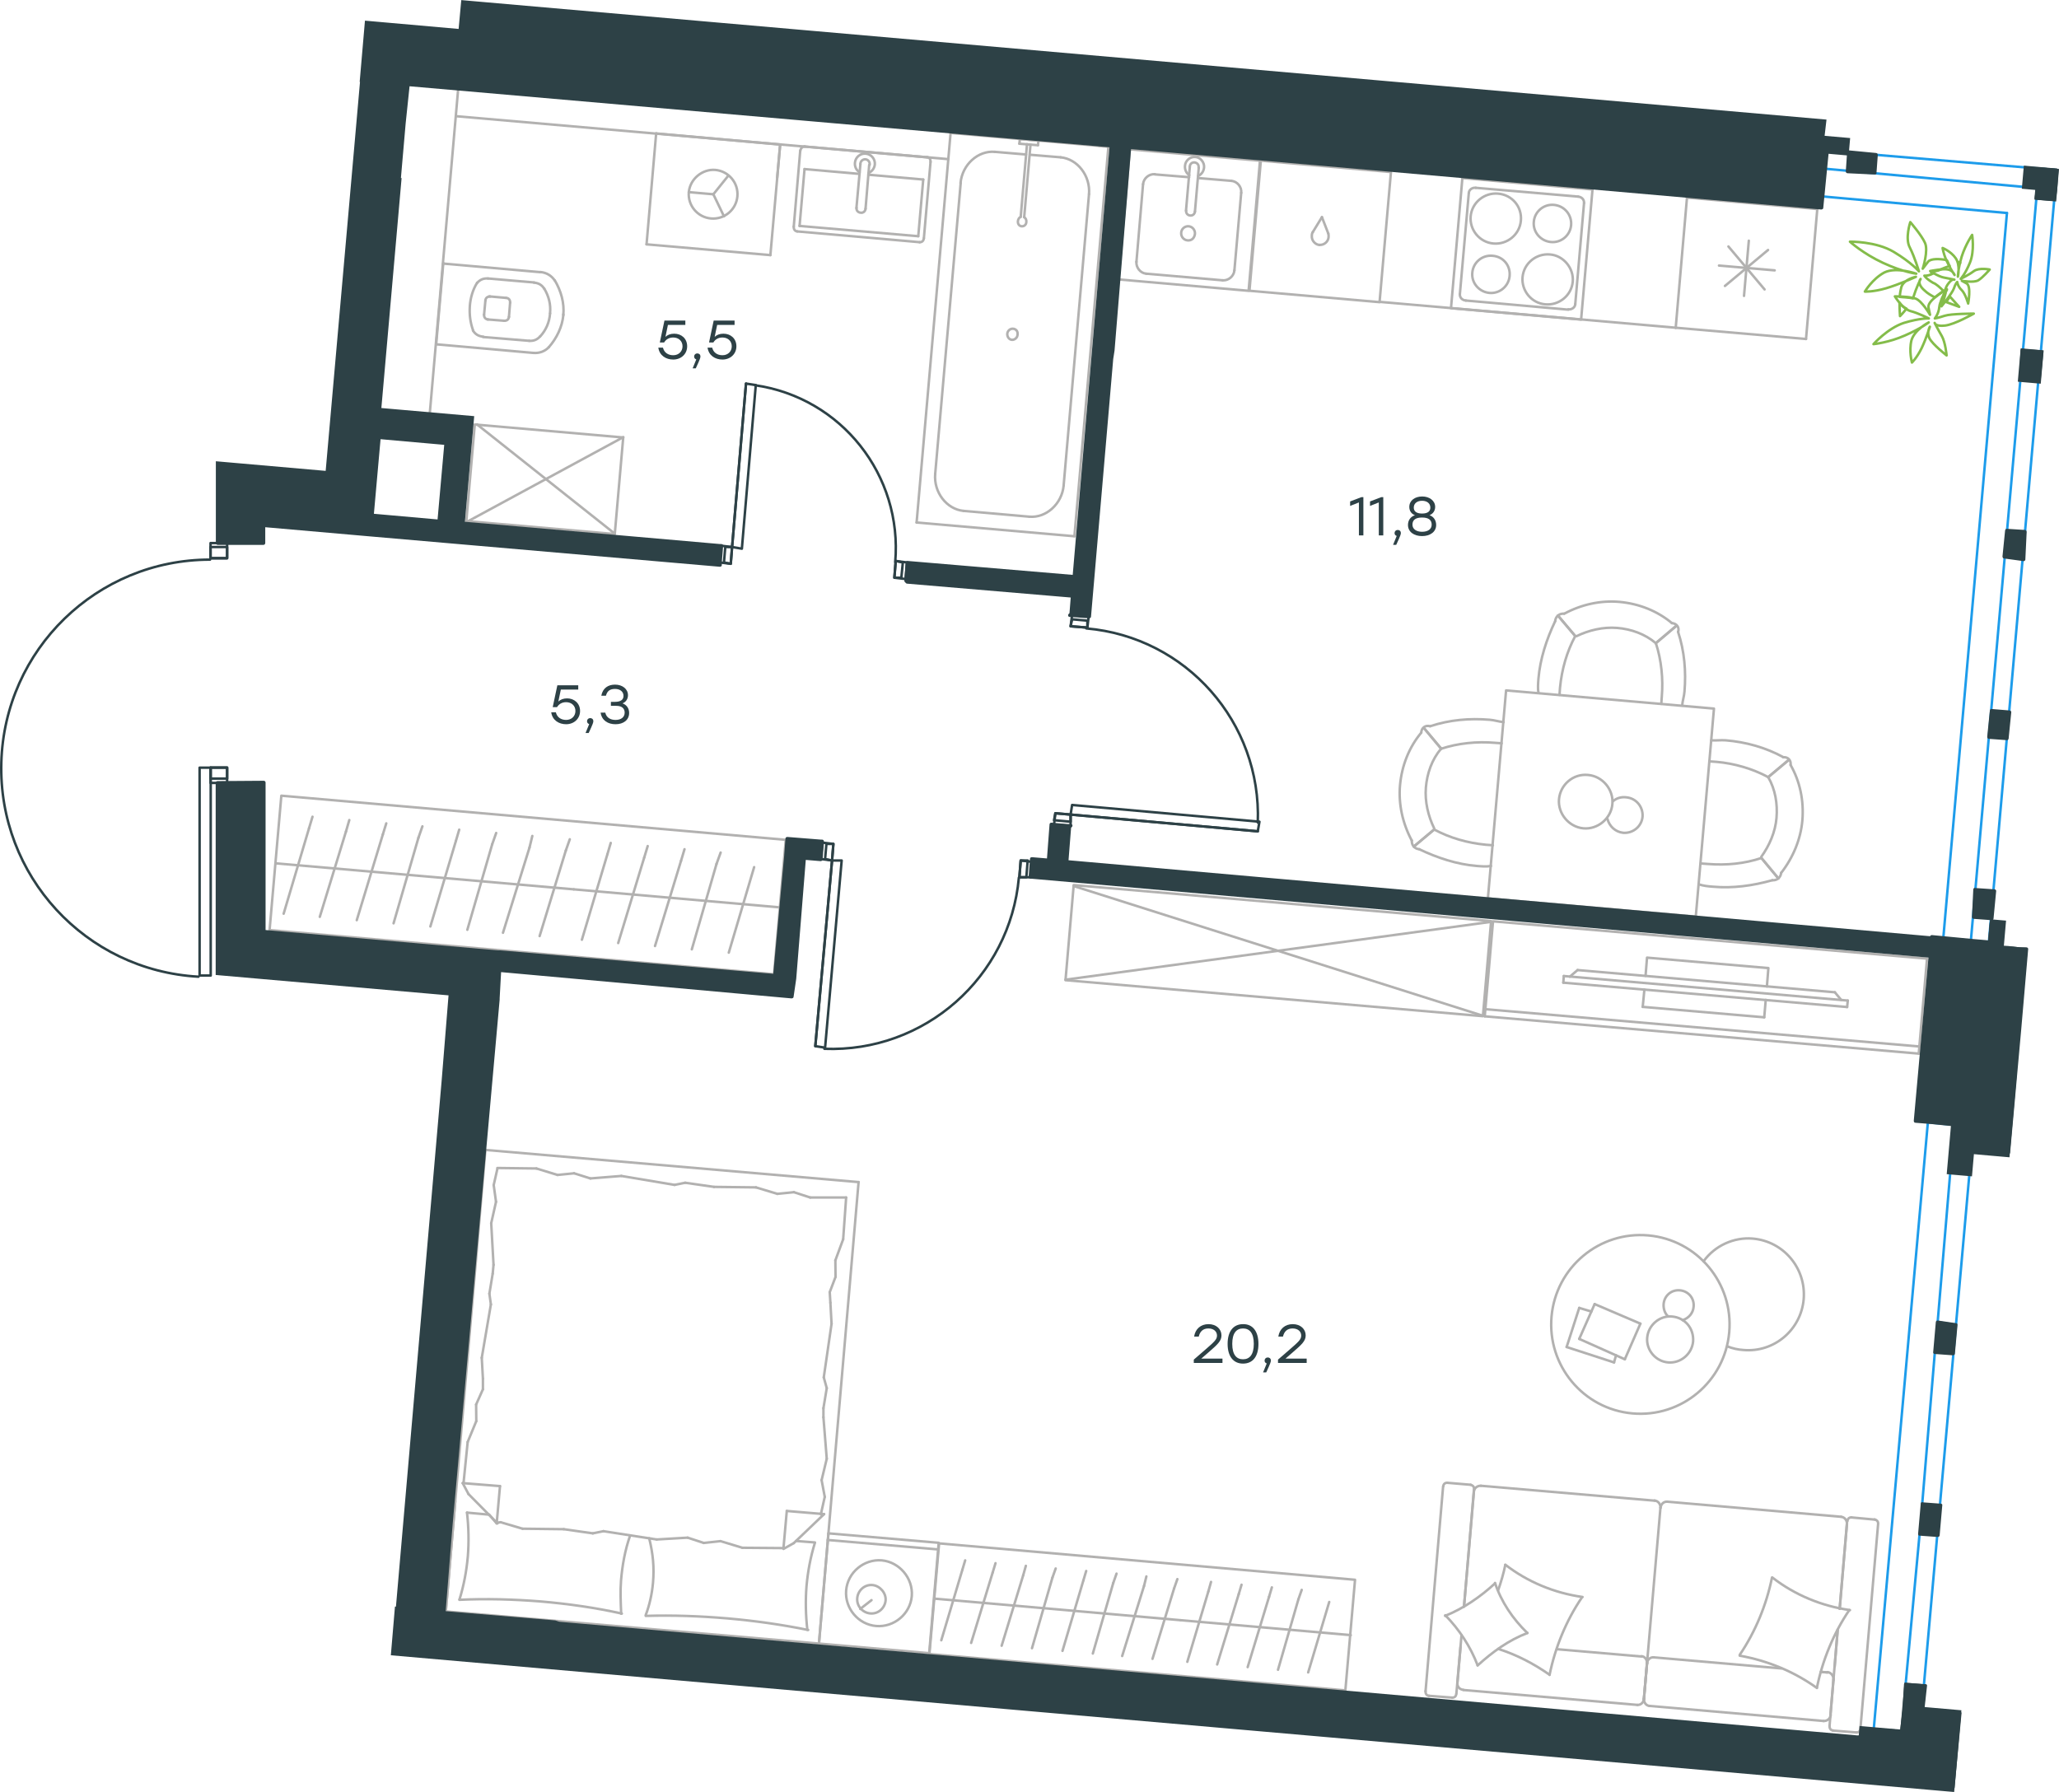 <?xml version="1.0" encoding="utf-8"?>
<!-- Generator: Adobe Illustrator 26.5.0, SVG Export Plug-In . SVG Version: 6.00 Build 0)  -->
<svg version="1.1" id="Слой_1" xmlns="http://www.w3.org/2000/svg" xmlns:xlink="http://www.w3.org/1999/xlink" x="0px" y="0px"
	 viewBox="0 0 1242 1081.1" style="enable-background:new 0 0 1242 1081.1;" xml:space="preserve">
<style type="text/css">
	.st0{fill:none;stroke:#B2B1B0;stroke-width:1.5;stroke-linecap:round;stroke-linejoin:round;stroke-miterlimit:22.926;}
	.st1{fill:none;stroke:#B2B1B0;stroke-width:1.5;stroke-linecap:round;stroke-linejoin:round;stroke-miterlimit:22.926;}
	.st2{fill:none;stroke:#B2B1B0;stroke-width:1.5;stroke-linecap:round;stroke-linejoin:round;stroke-miterlimit:22.926;}
	.st3{fill:none;stroke:#84BC4A;stroke-width:1.5;stroke-linecap:round;stroke-linejoin:round;stroke-miterlimit:22.926;}
	.st4{fill:none;stroke:#2D4146;stroke-width:1.5;stroke-linecap:round;stroke-linejoin:round;stroke-miterlimit:22.926;}
	.st5{fill:none;stroke:#1D9CEB;stroke-width:1.5;stroke-linecap:round;stroke-linejoin:round;stroke-miterlimit:22.926;}
	.st6{enable-background:new    ;}
	.st7{fill:#2D4146;}
	.st8{fill:#2D4146;stroke:#2D4146;stroke-miterlimit:10;}
	.st9{fill:#2D4146;stroke:#2D4146;stroke-width:1;stroke-miterlimit:10;}
</style>
<g>
	<line class="st0" x1="267.4" y1="158.7" x2="263.1" y2="207.7"/>
	<g>
		<line class="st0" x1="326" y1="164.2" x2="267.4" y2="159"/>
		<line class="st0" x1="291.4" y1="203.3" x2="319.2" y2="205.6"/>
		<line class="st0" x1="322.2" y1="170.4" x2="294.4" y2="168"/>
		<line class="st0" x1="294" y1="192.7" x2="304.1" y2="193.5"/>
		<line class="st0" x1="305.2" y1="179.7" x2="295.1" y2="178.8"/>
		<line class="st0" x1="292.8" y1="181.3" x2="292" y2="189.8"/>
		<line class="st0" x1="263.1" y1="207.7" x2="321.7" y2="212.9"/>
		<line class="st0" x1="307" y1="191.2" x2="307.7" y2="182.6"/>
		<path class="st0" d="M331.1,209.4c4.8-5.5,8-12.2,8.7-19.2c0,0,0,0,0-0.6"/>
		<path class="st0" d="M292,189.8c-0.1,1.6,0.8,2.8,2.4,2.9"/>
		<path class="st0" d="M285.3,199.4c1.4,2.3,3.5,3.5,6.2,3.7"/>
		<path class="st0" d="M304.1,193.5c1.6,0.1,2.8-0.8,2.9-2.4"/>
		<path class="st0" d="M325.8,203c3.6-3.9,5.6-8.6,6-13.9"/>
		<path class="st0" d="M307.7,182.6c0.1-1.6-0.8-2.8-2.4-2.9"/>
		<path class="st0" d="M295.7,178.9c-1.6-0.1-2.8,0.8-2.9,2.4"/>
		<path class="st0" d="M294.4,168c-2.7-0.2-4.9,0.7-6.6,2.7"/>
		<path class="st0" d="M287.8,170.6c-2.6,4.1-4.1,9.3-4.4,14.2c-0.3,4.9,0.2,9.6,2,14.6"/>
		<path class="st0" d="M328.3,174.2c-1.4-2.3-3.5-3.5-6.2-3.7"/>
		<path class="st0" d="M339.8,190.1L339.8,190.1c0.7-7.4-1.4-14.6-5.1-20.9"/>
		<path class="st0" d="M321.7,212.9c3.7,0.3,7.1-1,9.4-3.5"/>
		<path class="st0" d="M334.6,169.2c-1.9-2.9-5-4.8-8.7-5.1"/>
		<path class="st0" d="M331.8,189L331.8,189c0.5-5.3-0.7-10.2-3.5-14.9"/>
		<path class="st0" d="M319.2,205.6c2.7,0.2,4.9-0.7,6.6-2.7"/>
	</g>
	
		<rect x="142.9" y="124" transform="matrix(8.715170e-02 -0.996 0.996 8.715170e-02 90.79 379.52)" class="st1" width="219.1" height="32.5"/>
</g>
<g>
	<line class="st0" x1="482.3" y1="136.3" x2="485.3" y2="102"/>
	<line class="st0" x1="485.3" y1="102" x2="518.4" y2="104.9"/>
	<line class="st0" x1="523.8" y1="105.4" x2="556.9" y2="108.3"/>
	<line class="st0" x1="553.9" y1="142.5" x2="482.3" y2="136.3"/>
	<line class="st0" x1="556.9" y1="108.3" x2="553.9" y2="142.5"/>
	<line class="st0" x1="559.3" y1="94.9" x2="485.4" y2="88.4"/>
	<line class="st0" x1="557.3" y1="143.6" x2="561.3" y2="97.7"/>
	<line class="st0" x1="480.9" y1="139.6" x2="554.7" y2="146.1"/>
	<line class="st0" x1="482.7" y1="90.9" x2="478.8" y2="136.7"/>
	<path class="st0" d="M478.8,136.7c-0.1,1.6,0.7,2.8,2.1,2.9"/>
	<path class="st0" d="M554.7,146.1c1.4,0.1,2.4-0.8,2.6-2.4"/>
	<path class="st0" d="M561.3,97.7c0.1-1.6-0.7-2.8-2.1-2.9"/>
	<path class="st0" d="M485.4,88.4c-0.9-0.1-2.4,0.8-2.6,2.4"/>
	<line class="st0" x1="522.1" y1="125.9" x2="524.3" y2="99.5"/>
	<line class="st0" x1="519" y1="99" x2="516.6" y2="125.5"/>
	<path class="st0" d="M522.1,125.9L522.1,125.9c-0.1,1.5-1.4,2.7-3,2.4c-1.5-0.1-2.7-1.4-2.4-2.9l0,0"/>
	<path class="st0" d="M518.5,103.9c-2-1.2-3-3.4-2.8-5.7c0.3-3.4,3.3-5.8,6.5-5.5c3.4,0.3,5.8,3.3,5.5,6.5c-0.2,2.2-1.6,4.2-3.7,5.1
		"/>
	<path class="st0" d="M519,99c0-0.1,0-0.2,0-0.3c0.1-1.5,1.5-2.7,3-2.6c1.5,0.1,2.7,1.5,2.6,3c0,0.1,0,0.2,0,0.3"/>
</g>
<g>
	<line class="st0" x1="621.8" y1="93.4" x2="639.8" y2="94.9"/>
	<line class="st0" x1="600.1" y1="91.6" x2="618.9" y2="93.2"/>
	<line class="st0" x1="656.9" y1="117.1" x2="641.6" y2="292.8"/>
	<line class="st0" x1="620.9" y1="311.7" x2="581.2" y2="308.2"/>
	<line class="st0" x1="552.9" y1="315.2" x2="573.4" y2="80.2"/>
	<line class="st0" x1="648.1" y1="323.5" x2="552.9" y2="315.2"/>
	<line class="st0" x1="564.1" y1="286" x2="579.5" y2="110.4"/>
	<line class="st0" x1="668.6" y1="88.5" x2="648.1" y2="323.5"/>
	<line class="st0" x1="573.4" y1="80.2" x2="668.6" y2="88.5"/>
	<path class="st0" d="M620.9,311.7c10.2,0.9,19.7-7.8,20.7-18.8"/>
	<path class="st0" d="M600.1,91.6c-10.2-0.9-19.7,7.8-20.7,18.8"/>
	<path class="st0" d="M564.1,286c-0.9,11,6.9,21.2,17.1,22.2"/>
	<path class="st0" d="M656.9,117.1c0.9-11-6.9-21.2-17.1-22.2"/>
	<line class="st0" x1="663.1" y1="88.1" x2="665.6" y2="88.3"/>
	<line class="st0" x1="621.6" y1="87.3" x2="617.8" y2="131"/>
	<line class="st0" x1="615.7" y1="130.8" x2="619.5" y2="87"/>
	<line class="st0" x1="615.2" y1="83.9" x2="626.4" y2="84.8"/>
	<line class="st0" x1="626.4" y1="84.8" x2="626.1" y2="87.6"/>
	<line class="st0" x1="626.1" y1="87.6" x2="614.9" y2="86.7"/>
	<line class="st0" x1="614.9" y1="86.7" x2="615.2" y2="83.9"/>
	<path class="st0" d="M615.7,130.8c-1,0.5-1.6,1.5-1.7,2.7c-0.1,1.6,0.8,2.9,2.3,3c1.5,0.1,2.7-0.9,2.8-2.6c0.1-1.2-0.3-2.2-1.3-2.9
		"/>
	<path class="st0" d="M611,198.3c-1.7-0.1-3.3,1.3-3.4,3.1c-0.1,1.9,1.2,3.5,2.8,3.6c1.7,0.1,3.3-1.3,3.4-3.1
		C614.1,199.8,612.8,198.4,611,198.3z"/>
</g>
<g>
	<line class="st0" x1="395.8" y1="80.5" x2="390" y2="147.4"/>
	<g>
		<line class="st0" x1="464.7" y1="153.9" x2="390" y2="147.4"/>
		<line class="st0" x1="468.8" y1="107.2" x2="470.6" y2="87.2"/>
		<line class="st0" x1="464.7" y1="153.9" x2="470.6" y2="87.2"/>
		<line class="st0" x1="430.3" y1="117.2" x2="439.3" y2="106"/>
		<line class="st0" x1="430.3" y1="117.2" x2="415.5" y2="115.9"/>
		<line class="st0" x1="430.3" y1="117.2" x2="436.7" y2="130.5"/>
		<path class="st0" d="M415.5,115.9c-0.7,8.1,5.3,15.2,13.4,15.9c8.1,0.7,15.2-5.3,15.9-13.4c0.7-8.1-5.3-15.2-13.4-15.9
			C423.8,101.9,416.3,107.8,415.5,115.9z"/>
		<line class="st0" x1="470.6" y1="87.2" x2="395.8" y2="80.5"/>
	</g>
</g>
<line class="st0" x1="275.2" y1="70.1" x2="572" y2="96"/>
<g>
	
		<rect x="299.4" y="244.1" transform="matrix(8.715244e-02 -0.996 0.996 8.715244e-02 12.074 591.269)" class="st1" width="58.5" height="89.9"/>
	<line class="st0" x1="370.9" y1="322" x2="287.7" y2="256"/>
	<line class="st0" x1="282.6" y1="314.3" x2="376" y2="263.7"/>
</g>
<g>
	<line class="st0" x1="470.6" y1="547.4" x2="346.1" y2="536.5"/>
	<line class="st0" x1="368.4" y1="508.5" x2="366.4" y2="515.3"/>
	<line class="st0" x1="366.4" y1="515.3" x2="351" y2="566.9"/>
	<line class="st0" x1="390.7" y1="510.4" x2="388.6" y2="517.3"/>
	<line class="st0" x1="388.6" y1="517.3" x2="372.9" y2="568.9"/>
	<line class="st0" x1="412.9" y1="512.3" x2="410.8" y2="519.3"/>
	<line class="st0" x1="410.8" y1="519.3" x2="395.1" y2="570.7"/>
	<line class="st0" x1="434.7" y1="514.3" x2="432.2" y2="521.2"/>
	<line class="st0" x1="432.2" y1="521.2" x2="417.3" y2="572.7"/>
	<line class="st0" x1="454.9" y1="523.1" x2="439.6" y2="574.7"/>
	
		<rect x="277.7" y="381.1" transform="matrix(8.715078e-02 -0.996 0.996 8.715078e-02 -241.171 804.458)" class="st1" width="81.4" height="305.5"/>
	<line class="st0" x1="346.1" y1="536.5" x2="166.2" y2="520.8"/>
	<line class="st0" x1="188.5" y1="492.7" x2="186.4" y2="499.7"/>
	<line class="st0" x1="186.4" y1="499.7" x2="171.1" y2="551.2"/>
	<line class="st0" x1="210.7" y1="494.7" x2="208.7" y2="501.6"/>
	<line class="st0" x1="208.7" y1="501.6" x2="192.9" y2="553.1"/>
	<line class="st0" x1="233" y1="496.7" x2="230.9" y2="503.5"/>
	<line class="st0" x1="230.9" y1="503.5" x2="215.2" y2="555.1"/>
	<line class="st0" x1="254.8" y1="498.5" x2="252.4" y2="505.4"/>
	<line class="st0" x1="252.4" y1="505.4" x2="237.4" y2="557"/>
	<line class="st0" x1="277" y1="500.5" x2="275" y2="507.3"/>
	<line class="st0" x1="275" y1="507.3" x2="259.6" y2="558.9"/>
	<line class="st0" x1="299.3" y1="502.5" x2="296.9" y2="509.3"/>
	<line class="st0" x1="296.9" y1="509.3" x2="281.9" y2="560.9"/>
	<line class="st0" x1="321.1" y1="504.3" x2="319.4" y2="511.3"/>
	<line class="st0" x1="319.4" y1="511.3" x2="303.4" y2="562.7"/>
	<line class="st0" x1="341.3" y1="513.1" x2="325.5" y2="564.7"/>
	<line class="st0" x1="343.7" y1="506.3" x2="341.3" y2="513.1"/>
</g>
<g>
	<line class="st0" x1="1017.6" y1="119.2" x2="1096.2" y2="126.1"/>
	<line class="st0" x1="1036.9" y1="160.2" x2="1070.5" y2="163.1"/>
	<line class="st0" x1="1064.4" y1="174.6" x2="1042.6" y2="148.7"/>
	<line class="st0" x1="1040.5" y1="172.5" x2="1066.5" y2="150.8"/>
	<line class="st0" x1="1052" y1="178.5" x2="1054.9" y2="145.2"/>
	<line class="st0" x1="1096.2" y1="126.1" x2="1089.4" y2="204.5"/>
	<line class="st0" x1="1010.8" y1="197.7" x2="1089.4" y2="204.5"/>
	<line class="st0" x1="1017.6" y1="119.2" x2="1010.8" y2="197.7"/>
</g>
<g>
	
		<rect x="678" y="93.1" transform="matrix(8.715078e-02 -0.996 0.996 8.715078e-02 522.867 835.738)" class="st1" width="78.8" height="78.8"/>
	<line class="st0" x1="720.8" y1="127.6" x2="723.1" y2="101.2"/>
	<line class="st0" x1="717.3" y1="106.9" x2="696.6" y2="105.2"/>
	<line class="st0" x1="691.4" y1="165.1" x2="737.5" y2="169.1"/>
	<line class="st0" x1="742.8" y1="109.1" x2="722.6" y2="107.4"/>
	<line class="st0" x1="744.6" y1="163.1" x2="748.7" y2="116.3"/>
	<line class="st0" x1="717.7" y1="100.7" x2="715.4" y2="127.1"/>
	<line class="st0" x1="689.5" y1="111.1" x2="685.5" y2="158"/>
	<path class="st0" d="M720.8,127.6L720.8,127.6c-0.1,1.5-1.4,2.6-2.9,2.4c-1.5-0.1-2.6-1.4-2.4-2.9"/>
	<path class="st0" d="M689.5,111.1c0.3-3.5,3.6-6.3,7.1-6"/>
	<path class="st0" d="M717.4,105.7c-1.9-1.3-2.8-3.4-2.6-5.7c0.2-3.1,3.1-5.6,6.3-5.3c3,0.2,5.5,3.3,5.2,6.3
		c-0.2,2.3-1.5,4.2-3.5,5.1"/>
	<path class="st0" d="M744.6,163.1c-0.3,3.5-3.6,6.3-7.1,6"/>
	<path class="st0" d="M742.8,109.1c3.5,0.3,6.3,3.7,5.9,7.2"/>
	<path class="st0" d="M691.4,165.1c-3.5-0.3-6.2-3.7-5.9-7.2"/>
	<path class="st0" d="M717.7,100.7v-0.3c0.1-1.5,1.4-2.6,2.9-2.4s2.6,1.4,2.4,2.9v0.3"/>
	<path class="st0" d="M720.8,141.1c0.2-2.3-1.5-4.4-3.8-4.6c-2.3-0.2-4.4,1.6-4.5,3.9c-0.2,2.3,1.5,4.4,3.8,4.6
		C718.9,145.3,720.5,143.5,720.8,141.1z"/>
</g>
<g>
	<path class="st0" d="M900.3,154.3c-6.3-0.6-11.7,4.1-12.2,10.2c-0.6,6.2,4.1,11.6,10.3,12.2s11.7-4.1,12.2-10.2
		C911.2,160.3,906.9,154.8,900.3,154.3z"/>
	<path class="st0" d="M934.9,153.5c-8.1-0.7-15.7,5.2-16.5,13.7c-0.7,8.1,5.3,15.7,13.8,16.4c8.1,0.7,15.7-5.2,16.5-13.7
		C949.4,161.7,943,154.1,934.9,153.5z"/>
	<path class="st0" d="M937.4,123.6c-6.3-0.6-11.7,4.1-12.2,10.2c-0.6,6.2,4.1,11.6,10.3,12.2c6.3,0.6,11.7-4.1,12.2-10.2
		C948.2,129.6,943.7,124.2,937.4,123.6z"/>
	<path class="st0" d="M903.6,116.8c-8.1-0.7-15.7,5.2-16.5,13.7c-0.7,8.1,5.3,15.7,13.8,16.4c8.1,0.7,15.7-5.2,16.5-13.7
		S912.1,117.5,903.6,116.8z"/>
	<line class="st0" x1="946" y1="186.8" x2="884.2" y2="181.3"/>
	<line class="st0" x1="955.5" y1="122.5" x2="950.2" y2="183.5"/>
	<line class="st0" x1="890.2" y1="113.3" x2="951.9" y2="118.6"/>
	<line class="st0" x1="880.6" y1="177.5" x2="886" y2="116.4"/>
	<path class="st0" d="M951.9,118.6L951.9,118.6c2.3,0.2,3.7,1.9,3.6,3.8"/>
	<path class="st0" d="M884.2,181.3L884.2,181.3c-2.3-0.2-3.7-1.9-3.6-3.8"/>
	<path class="st0" d="M950.2,183.5L950.2,183.5c-0.1,2-2.2,3.4-4.2,3.1"/>
	<path class="st0" d="M886,116.4L886,116.4c0.1-2,2.2-3.4,4.2-3.1"/>
	
		<rect x="878.5" y="110.5" transform="matrix(8.715885e-02 -0.996 0.996 8.715885e-02 688.622 1051.274)" class="st1" width="78.8" height="78.8"/>
</g>
<g>
	
		<rect x="757" y="100" transform="matrix(8.715885e-02 -0.996 0.996 8.715885e-02 588.098 920.665)" class="st1" width="78.8" height="78.8"/>
	<g>
		<line class="st0" x1="797.4" y1="131" x2="791.9" y2="140"/>
		<line class="st0" x1="801.2" y1="140.8" x2="797.4" y2="131"/>
		<path class="st0" d="M801.2,140.8c0.3,0.8,0.2,1.6,0.2,2.3c-0.2,2.7-2.8,4.9-5.5,4.6"/>
		<path class="st0" d="M791.9,140c-0.5,0.7-0.6,1.5-0.6,2.3c-0.2,2.7,1.9,5.2,4.6,5.5"/>
	</g>
</g>
<line class="st0" x1="832.2" y1="182.1" x2="1010.8" y2="197.7"/>
<g>
	
		<rect x="902.8" y="421.6" transform="matrix(8.715128e-02 -0.996 0.996 8.715128e-02 398.904 1404.438)" class="st1" width="126" height="125.9"/>
	<path class="st0" d="M1066.6,468.8c4.3,7.5,5.7,16.1,5,24.6c-0.7,8.5-4.3,16.7-9.2,23.5"/>
	<path class="st0" d="M1032.3,446.6c2.8,0.2,5.7-0.2,8.6,0c12,1,23.8,4.2,34.7,10.1"/>
	<path class="st0" d="M1069.1,531c-11.7,3.3-23.9,5-35.9,3.9c-2.8-0.2-5.7-0.5-8.4-1.4"/>
	<path class="st0" d="M1031.2,459.3c1.4,0.1,2.8,0.2,4.2,0.3c10.6,0.9,21.7,4.1,31.2,9.2"/>
	<path class="st0" d="M1062.5,517.6c-10.2,3.4-21,4.5-32.3,3.6c-1.4-0.1-2.8-0.2-4.2-0.3"/>
	<path class="st0" d="M1080.1,461.5c5.6,9.8,8.1,21.4,7.1,33.4c-1,11.3-5.5,22.3-12.8,31.7"/>
	<line class="st0" x1="1066.6" y1="468.8" x2="1078.9" y2="458.5"/>
	<line class="st0" x1="1062.5" y1="517.6" x2="1072.7" y2="529.9"/>
	<line class="st0" x1="1066.6" y1="468.8" x2="1078.9" y2="458.5"/>
	<line class="st0" x1="1062.5" y1="517.6" x2="1072.7" y2="529.9"/>
	<path class="st0" d="M1074.4,526.5c-0.2,2.8-2.6,4.8-5.3,4.5"/>
	<path class="st0" d="M1075.6,456.8c2.9-0.3,4.9,1.9,4.5,4.6"/>
	<path class="st0" d="M869.3,451.6c-5.6,6.6-8.5,15-9.2,23.5c-0.7,8.5,1.4,17.2,5,24.6"/>
	<path class="st0" d="M907,435.6c-2.8-0.2-5.6-1.2-8.4-1.4c-12-1-24.1,0-35.9,3.9"/>
	<path class="st0" d="M856.1,512.3c10.9,5.2,22.6,9.1,34.7,10.1c2.8,0.2,5.7,0.5,8.6,0"/>
	<path class="st0" d="M905.8,448.4c-1.4-0.1-2.8-0.2-4.2-0.3c-10.6-0.9-22.1,0.2-32.3,3.6"/>
	<path class="st0" d="M865.1,500.4c9.5,5.1,20,8.1,31.2,9.2c1.4,0.1,2.8,0.2,4.2,0.3"/>
	<path class="st0" d="M857.3,442c-7.2,8.6-11.7,19.6-12.8,31.7c-1,11.3,1.5,22.9,7.1,33.4"/>
	<line class="st0" x1="869.3" y1="451.6" x2="859" y2="439.3"/>
	<line class="st0" x1="865.1" y1="500.4" x2="852.8" y2="510.7"/>
	<line class="st0" x1="869.3" y1="451.6" x2="859" y2="439.3"/>
	<line class="st0" x1="865.1" y1="500.4" x2="852.8" y2="510.7"/>
	<path class="st0" d="M851.6,507c-0.2,2.8,1.7,5.1,4.5,5.3"/>
	<path class="st0" d="M862.6,438.1c-2.8-0.8-5.1,0.9-5.3,3.8"/>
	<path class="st0" d="M998.8,388c-6.6-5.6-14.9-8.5-23.3-9.2c-8.5-0.7-17.2,1.4-24.6,5"/>
	<path class="st0" d="M1014.7,425.6c0.2-2.8,1.2-5.6,1.4-8.5c1-12,0-24.3-3.9-36"/>
	<path class="st0" d="M938.1,374.7c-5.2,10.9-9.1,22.8-10.1,34.7c-0.2,2.8-0.5,5.7,0,8.6"/>
	<path class="st0" d="M1002.1,424.6c0.1-1.4,0.2-2.8,0.3-4.3c0.9-10.6-0.2-22.1-3.6-32.4"/>
	<path class="st0" d="M950.2,383.7c-5.1,9.5-8.1,20-9.2,31.2c-0.1,1.4-0.2,2.8-0.3,4.3"/>
	<path class="st0" d="M1008.5,375.9c-8.6-7.2-19.6-11.7-31.6-12.8c-11.3-1-22.9,1.5-33.3,7.1"/>
	<line class="st0" x1="998.8" y1="388" x2="1011.1" y2="377.6"/>
	<line class="st0" x1="950.2" y1="383.7" x2="939.8" y2="371.4"/>
	<line class="st0" x1="998.8" y1="388" x2="1011.1" y2="377.6"/>
	<line class="st0" x1="950.2" y1="383.7" x2="939.8" y2="371.4"/>
	<path class="st0" d="M943.4,370.2c-2.8-0.2-5.1,1.7-5.3,4.5"/>
	<path class="st0" d="M1012.3,381.2c0.8-2.8-0.9-5.1-3.8-5.3"/>
	<path class="st0" d="M940.4,482.1c-0.8,8.7,6,16.8,14.7,17.6s16.8-6,17.5-14.7c0.8-8.7-6-16.8-14.7-17.5
		C948.9,466.6,941.2,473.4,940.4,482.1z"/>
	<path class="st0" d="M972.9,483.4c2.1-1.9,5-2.8,8.1-2.4c5.9,0.5,10.2,5.7,9.8,11.6c-0.5,5.9-5.7,10.2-11.6,9.8
		c-4.8-0.5-8.4-3.9-9.6-8.4"/>
</g>
<g>
	<line class="st0" x1="1074.6" y1="1006.5" x2="997.4" y2="999.8"/>
	<line class="st0" x1="873" y1="894.5" x2="887.1" y2="895.7"/>
	<line class="st0" x1="893.3" y1="896.3" x2="998.2" y2="905.3"/>
	<line class="st0" x1="1108.5" y1="983.2" x2="1106.7" y2="1005.3"/>
	<line class="st0" x1="1114.1" y1="919.3" x2="1109.7" y2="970.5"/>
	<line class="st0" x1="889" y1="899.9" x2="883.1" y2="969.2"/>
	<line class="st0" x1="993.5" y1="1003.2" x2="991.6" y2="1025.2"/>
	<line class="st0" x1="990.2" y1="999.3" x2="939.2" y2="994.9"/>
	<line class="st0" x1="1119.8" y1="1045.1" x2="1105.6" y2="1044"/>
	<line class="st0" x1="991.6" y1="1025.2" x2="993.5" y2="1003.2"/>
	<line class="st0" x1="882.7" y1="1019.5" x2="987.7" y2="1028.5"/>
	<line class="st0" x1="883.1" y1="969.2" x2="889.2" y2="898.3"/>
	<line class="st0" x1="1005.6" y1="905.9" x2="1110.5" y2="915"/>
	<line class="st0" x1="1116.8" y1="915.4" x2="1130.8" y2="916.7"/>
	<line class="st0" x1="1102.4" y1="1008.9" x2="1098.4" y2="1008.6"/>
	<line class="st0" x1="1103.6" y1="1041.1" x2="1108.5" y2="983.2"/>
	<line class="st0" x1="1102.4" y1="1008.9" x2="1098.4" y2="1008.6"/>
	<line class="st0" x1="1104.1" y1="1034.9" x2="1106" y2="1012.9"/>
	<line class="st0" x1="991.6" y1="1025.2" x2="993.5" y2="1003.2"/>
	<line class="st0" x1="994.9" y1="1029.1" x2="1100" y2="1038.2"/>
	<line class="st0" x1="1109.7" y1="970.5" x2="1114.2" y2="917.6"/>
	<line class="st0" x1="859.9" y1="1020.2" x2="870.5" y2="896.6"/>
	<line class="st0" x1="876" y1="1024.1" x2="861.9" y2="1023"/>
	<line class="st0" x1="881.6" y1="986.4" x2="878.5" y2="1021.7"/>
	<line class="st0" x1="993.5" y1="1003.2" x2="1001.6" y2="909.5"/>
	<line class="st0" x1="881" y1="993.5" x2="879.1" y2="1015.5"/>
	<path class="st0" d="M1103.6,1041.1c-0.1,1.9,1,2.8,2.1,2.8"/>
	<path class="st0" d="M889.2,898.3c0.1-1.6-1.2-2.4-2.1-2.6"/>
	<path class="st0" d="M876,1024.1c1.6,0.1,2.4-1.2,2.4-2.1"/>
	<path class="st0" d="M997.4,999.8c-1.9-0.1-3.7,1.3-3.9,3.6"/>
	<path class="st0" d="M879.1,1015.5c-0.1,1.9,1.3,3.7,3.6,3.9"/>
	<path class="st0" d="M1100,1038.2c2,0.1,4.1-1.3,4.3-3.6"/>
	<path class="st0" d="M1005.6,905.9c-1.9-0.1-3.7,1.3-3.9,3.6"/>
	<path class="st0" d="M991.6,1024.8c-0.1,2,1.2,4.1,3.3,4.3"/>
	<path class="st0" d="M1001.6,909.5c0.1-2-1.3-4.1-3.6-4.3"/>
	<path class="st0" d="M1119.8,1045.1c1.6,0.1,2.4-1.2,2.4-2.1l10.7-123.8c0.1-1.6-1.2-2.4-2.1-2.6"/>
	<path class="st0" d="M987.7,1028.5c1.9,0.1,3.7-1.3,3.9-3.6"/>
	<path class="st0" d="M873,894.5c-1.6-0.1-2.4,1.2-2.4,2.1"/>
	<path class="st0" d="M1114.1,919.3c0.1-2-1.3-4.1-3.6-4.3"/>
	<path class="st0" d="M1116.8,915.4c-1.6-0.1-2.4,1.2-2.4,2.1"/>
	<path class="st0" d="M893.3,896.3c-2-0.1-4.1,1.3-4.3,3.6"/>
	<path class="st0" d="M1106,1013.5c0.2-2.2-1.3-4.5-3.6-4.8"/>
	<path class="st0" d="M993.5,1003.4c0.1-2-1.2-4.1-3.3-4.3"/>
	<path class="st0" d="M859.9,1020.2c-0.1,1.9,1,2.8,2.1,2.8"/>
	<path class="st0" d="M1049.4,998.3c9.5-14,16.1-30.1,19.5-46.7"/>
	<path class="st0" d="M871.7,974.8c11.3-4.6,21.1-11.4,30.1-19.6"/>
	<path class="st0" d="M901.8,954.9c3.7,11.3,10.7,21.7,19.5,30.2"/>
	<path class="st0" d="M1069.3,951.8c13.4,10.4,29.6,17.1,46.6,19.5"/>
	<path class="st0" d="M954.2,963.7c-9.5,14-16.1,30.1-19.5,46.7"/>
	<path class="st0" d="M934.7,1010.3c-9.6-6.7-19.7-12-31-15.6"/>
	<path class="st0" d="M908,943.9c13.4,10.4,29.6,17.1,46.6,19.5"/>
	<path class="st0" d="M1115.5,971.3c-9.5,14-16.1,30.1-19.5,46.7"/>
	<path class="st0" d="M1096,1018.3c-13.7-9.8-29.6-16.5-46.6-19.5"/>
	<path class="st0" d="M921.4,985.1c-11.3,4.3-21.1,11.4-30.1,19.6"/>
	<path class="st0" d="M903.7,959.3c1.7-4.8,3.3-10.3,4.3-15.2"/>
	<path class="st0" d="M891.3,1004.6c-4.3-11.3-11-21.5-19.5-30.2"/>
</g>
<g>
	<line class="st0" x1="945" y1="812.6" x2="952.6" y2="789"/>
	<line class="st0" x1="952.6" y1="789" x2="959.9" y2="791.2"/>
	<line class="st0" x1="974.8" y1="817.6" x2="973.6" y2="821.9"/>
	<line class="st0" x1="973.6" y1="821.9" x2="945" y2="812.6"/>
	<line class="st0" x1="952.6" y1="807.7" x2="961.9" y2="786.7"/>
	<line class="st0" x1="961.9" y1="786.7" x2="989.5" y2="798.5"/>
	<line class="st0" x1="989.5" y1="798.5" x2="980.1" y2="820"/>
	<line class="st0" x1="980.1" y1="820" x2="952.6" y2="807.7"/>
	
		<ellipse transform="matrix(8.955245e-02 -0.996 0.996 8.955245e-02 105.07 1712.952)" class="st2" cx="989.5" cy="799" rx="53.9" ry="53.8"/>
	<path class="st0" d="M1008.6,794.2c-7.4-0.7-14.3,5.1-15,12.7c-0.7,7.5,5.1,14.4,12.7,15c7.5,0.6,14.3-5.1,15-12.7
		C1021.8,801.3,1016.4,794.9,1008.6,794.2z"/>
	<path class="st0" d="M1006.1,794c-1.9-1.7-2.8-4.6-2.6-7.4c0.5-5.1,4.8-8.7,9.9-8.2c5.1,0.5,8.7,4.8,8.2,9.9
		c-0.3,3.9-3,6.9-6.6,8.1"/>
	<path class="st0" d="M1027.6,760.9c6.7-9.4,18.3-14.7,29.7-13.7c18.6,1.6,32.2,17.9,30.7,36.5c-1.6,18.6-17.9,32.3-36.3,30.7
		c-3.3-0.2-6.5-0.9-9.8-2.2"/>
</g>
<g>
	<g>
		<line class="st0" x1="896" y1="608.8" x2="1157.8" y2="631.3"/>
		<polyline class="st0" points="1157.4,635.6 1162.4,578.3 900.6,555.8 895.6,613.1 		"/>
		<line class="st0" x1="895.6" y1="613.1" x2="1157.4" y2="635.6"/>
	</g>
	<g>
		<polyline class="st0" points="1065.8,595.1 1066.7,584 993.5,577.7 992.6,588.7 		"/>
		<line class="st0" x1="991.9" y1="597" x2="990.9" y2="607.4"/>
		<line class="st0" x1="990.9" y1="607.4" x2="1064.2" y2="613.7"/>
		<line class="st0" x1="1064.2" y1="613.7" x2="1065.1" y2="603.2"/>
		<line class="st0" x1="943" y1="592.8" x2="943.3" y2="588.8"/>
		<line class="st0" x1="1106.8" y1="598.6" x2="1110.6" y2="603.2"/>
		<line class="st0" x1="946.9" y1="589.2" x2="951.6" y2="585.2"/>
		<line class="st0" x1="1114.6" y1="603.6" x2="943.3" y2="588.8"/>
		<line class="st0" x1="943" y1="592.8" x2="1114.2" y2="607.5"/>
		<line class="st0" x1="1114.2" y1="607.5" x2="1114.6" y2="603.6"/>
		<line class="st0" x1="951.6" y1="585.2" x2="1106.8" y2="598.6"/>
	</g>
</g>
<g>
	<line class="st0" x1="274.6" y1="905.6" x2="268.9" y2="972.1"/>
	<line class="st0" x1="494" y1="991.5" x2="268.9" y2="972.1"/>
	<line class="st0" x1="480.2" y1="929.6" x2="491.6" y2="930.5"/>
	<line class="st0" x1="299.6" y1="919" x2="301.6" y2="896.5"/>
	<line class="st0" x1="295.1" y1="913.7" x2="299.6" y2="919"/>
	<line class="st0" x1="517.9" y1="713.1" x2="494" y2="991.5"/>
	<line class="st0" x1="279.1" y1="894.7" x2="301.6" y2="896.5"/>
	<line class="st0" x1="268.9" y1="972.1" x2="292.8" y2="693.7"/>
	<line class="st0" x1="497.1" y1="913.4" x2="478.8" y2="930.9"/>
	<line class="st0" x1="478.8" y1="930.9" x2="472.6" y2="934.4"/>
	<line class="st0" x1="281.7" y1="912.5" x2="294.8" y2="913.7"/>
	<line class="st0" x1="472.6" y1="933.9" x2="474.6" y2="911.5"/>
	<line class="st0" x1="300.1" y1="919" x2="282.6" y2="901.3"/>
	<line class="st0" x1="282.6" y1="901.3" x2="279.1" y2="894.7"/>
	<line class="st0" x1="497.1" y1="913.4" x2="474.6" y2="911.5"/>
	<line class="st0" x1="413.3" y1="713.5" x2="430.7" y2="716"/>
	<line class="st0" x1="356.1" y1="710.9" x2="374.8" y2="709.4"/>
	<line class="st0" x1="336.3" y1="708.8" x2="346.3" y2="707.8"/>
	<line class="st0" x1="346.3" y1="707.8" x2="356.1" y2="710.9"/>
	<line class="st0" x1="406.9" y1="714.8" x2="413.3" y2="713.5"/>
	<line class="st0" x1="374.8" y1="709.4" x2="406.9" y2="714.8"/>
	<line class="st0" x1="300" y1="704.6" x2="323.6" y2="704.9"/>
	<line class="st0" x1="323.6" y1="704.9" x2="336.3" y2="708.8"/>
	<line class="st0" x1="488.7" y1="722.4" x2="510.4" y2="722.4"/>
	<line class="st0" x1="468.9" y1="720.2" x2="478.9" y2="719.2"/>
	<line class="st0" x1="478.9" y1="719.2" x2="488.7" y2="722.4"/>
	<line class="st0" x1="430.7" y1="716" x2="456" y2="716.3"/>
	<line class="st0" x1="456" y1="716.3" x2="468.9" y2="720.2"/>
	<line class="st0" x1="517.9" y1="713.1" x2="292.8" y2="693.7"/>
	<path class="st0" d="M389.5,974.8c16.4-0.5,32.6,0.1,49.2,1.5c16.1,1.4,32.7,3.7,48.8,7"/>
	<path class="st0" d="M391.6,928c2.3,9.3,3.1,17.4,2.3,26.8c-0.6,6.7-2.1,13.5-4.4,19.5"/>
	<path class="st0" d="M487,983.2c-1-8.7-1.2-17.8-0.5-26.4c0.8-8.9,2.4-17.4,5-25.9"/>
	<path class="st0" d="M374.7,973.5c-0.3-6.9-0.6-13.7-0.1-20c0.8-9.4,2.4-18.3,5.5-27.2"/>
	<line class="st0" x1="291.3" y1="838.1" x2="291.3" y2="831.7"/>
	<line class="st0" x1="287.3" y1="857.3" x2="287.2" y2="847.3"/>
	<line class="st0" x1="287.2" y1="847.3" x2="291.3" y2="838.1"/>
	<line class="st0" x1="279.6" y1="894.7" x2="282.1" y2="869.9"/>
	<line class="st0" x1="282.1" y1="869.9" x2="287.3" y2="857.3"/>
	<line class="st0" x1="295.2" y1="780.4" x2="297.2" y2="768.3"/>
	<line class="st0" x1="291.3" y1="831.7" x2="290.6" y2="819.1"/>
	<line class="st0" x1="296.1" y1="786.9" x2="295.2" y2="780.4"/>
	<line class="st0" x1="290.6" y1="819.1" x2="296.1" y2="786.9"/>
	<line class="st0" x1="297.2" y1="768.3" x2="297.7" y2="763"/>
	<line class="st0" x1="299.2" y1="725" x2="297.8" y2="714.9"/>
	<line class="st0" x1="297.8" y1="714.9" x2="300" y2="705.2"/>
	<line class="st0" x1="297.7" y1="763" x2="296.3" y2="737.9"/>
	<line class="st0" x1="296.3" y1="737.9" x2="299.2" y2="725"/>
	<line class="st0" x1="500.5" y1="779.5" x2="500.9" y2="785.9"/>
	<line class="st0" x1="503.9" y1="760.3" x2="504" y2="770.3"/>
	<line class="st0" x1="504" y1="770.3" x2="500.5" y2="779.5"/>
	<line class="st0" x1="510.4" y1="722.4" x2="508.6" y2="747.6"/>
	<line class="st0" x1="508.6" y1="747.6" x2="503.9" y2="760.3"/>
	<line class="st0" x1="498.7" y1="837.4" x2="496.7" y2="849.5"/>
	<line class="st0" x1="500.9" y1="785.9" x2="501.6" y2="798.6"/>
	<line class="st0" x1="496.9" y1="830.9" x2="498.7" y2="837.4"/>
	<line class="st0" x1="501.6" y1="798.6" x2="496.9" y2="830.9"/>
	<line class="st0" x1="496.7" y1="849.5" x2="496.7" y2="855"/>
	<line class="st0" x1="495.3" y1="912.8" x2="495.3" y2="913.7"/>
	<line class="st0" x1="495.6" y1="892.9" x2="497.5" y2="903"/>
	<line class="st0" x1="497.5" y1="903" x2="495.3" y2="912.8"/>
	<line class="st0" x1="496.7" y1="855" x2="498.7" y2="880"/>
	<line class="st0" x1="498.7" y1="880" x2="495.6" y2="892.9"/>
	<path class="st0" d="M277.1,965.1c16.4-0.8,32.6-0.3,49.2,1c16.1,1.4,32.7,3.7,48.8,7.3"/>
	<path class="st0" d="M281.7,912.5c1,8.7,1.2,17.8,0.5,26.4c-0.8,8.9-2.4,17.4-5,25.9"/>
	<line class="st0" x1="357.6" y1="925" x2="340.1" y2="922.5"/>
	<line class="st0" x1="414.8" y1="927.6" x2="396.1" y2="928.7"/>
	<line class="st0" x1="434.6" y1="929.7" x2="424.5" y2="930.8"/>
	<line class="st0" x1="424.5" y1="930.8" x2="414.8" y2="927.6"/>
	<line class="st0" x1="364" y1="923.7" x2="357.6" y2="925"/>
	<line class="st0" x1="396.1" y1="928.7" x2="364" y2="923.7"/>
	<line class="st0" x1="472.6" y1="933.9" x2="447.8" y2="933.7"/>
	<line class="st0" x1="447.8" y1="933.7" x2="434.6" y2="929.7"/>
	<line class="st0" x1="302" y1="918.3" x2="299.6" y2="918.6"/>
	<line class="st0" x1="340.1" y1="922.5" x2="315.2" y2="922.2"/>
	<line class="st0" x1="315.2" y1="922.2" x2="302" y2="918.3"/>
	<line class="st0" x1="560.5" y1="997.3" x2="494" y2="991.5"/>
	<line class="st0" x1="499.7" y1="925" x2="566.2" y2="930.7"/>
	<line class="st0" x1="566.2" y1="931.1" x2="560.5" y2="997.3"/>
	<line class="st0" x1="494" y1="991.5" x2="499.7" y2="925.4"/>
	<line class="st0" x1="525.7" y1="965.3" x2="518.9" y2="970.6"/>
	<line class="st0" x1="499.3" y1="929" x2="565.9" y2="934.7"/>
	<path class="st0" d="M531.9,941.3c-10.8-0.9-20.6,7.3-21.5,18.1c-0.9,10.8,7.3,20.6,18.1,21.5s20.6-7.3,21.5-18.1
		C550.8,952,542.5,942.3,531.9,941.3z"/>
	<path class="st0" d="M526.4,956.2c-5-0.5-8.9,3.4-9.3,7.8c-0.5,5,3.4,8.9,7.8,9.3c5,0.5,8.9-3.4,9.3-7.8
		C534.6,961.1,530.9,956.7,526.4,956.2z"/>
</g>
<g>
	<line class="st0" x1="814.8" y1="986.4" x2="712.2" y2="977.4"/>
	<line class="st0" x1="730.5" y1="954.3" x2="728.9" y2="960"/>
	<line class="st0" x1="728.9" y1="960" x2="716.2" y2="1002.5"/>
	<line class="st0" x1="748.9" y1="956" x2="747.2" y2="961.7"/>
	<line class="st0" x1="747.2" y1="961.7" x2="734.2" y2="1004.1"/>
	<line class="st0" x1="767.2" y1="957.6" x2="765.5" y2="963.3"/>
	<line class="st0" x1="765.5" y1="963.3" x2="752.6" y2="1005.7"/>
	<line class="st0" x1="785.2" y1="959.1" x2="783.2" y2="964.8"/>
	<line class="st0" x1="783.2" y1="964.8" x2="770.9" y2="1007.3"/>
	<line class="st0" x1="801.8" y1="966.4" x2="789.1" y2="1008.9"/>
	
		<rect x="655.8" y="849.3" transform="matrix(8.715078e-02 -0.996 0.996 8.715078e-02 -342.425 1576.943)" class="st1" width="67" height="251.9"/>
	<line class="st0" x1="712.2" y1="977.4" x2="563.8" y2="964.4"/>
	<line class="st0" x1="582.2" y1="941.3" x2="580.5" y2="947"/>
	<line class="st0" x1="580.5" y1="947" x2="567.8" y2="989.5"/>
	<line class="st0" x1="600.5" y1="943" x2="598.8" y2="948.6"/>
	<line class="st0" x1="598.8" y1="948.6" x2="585.8" y2="991.1"/>
	<line class="st0" x1="618.8" y1="944.6" x2="617.2" y2="950.3"/>
	<line class="st0" x1="617.2" y1="950.3" x2="604.2" y2="992.8"/>
	<line class="st0" x1="636.8" y1="946.2" x2="634.8" y2="951.8"/>
	<line class="st0" x1="634.8" y1="951.8" x2="622.5" y2="994.3"/>
	<line class="st0" x1="655.2" y1="947.7" x2="653.5" y2="953.4"/>
	<line class="st0" x1="653.5" y1="953.4" x2="640.9" y2="995.9"/>
	<line class="st0" x1="673.5" y1="949.3" x2="671.5" y2="955"/>
	<line class="st0" x1="671.5" y1="955" x2="659.2" y2="997.5"/>
	<line class="st0" x1="691.5" y1="951" x2="690.1" y2="956.7"/>
	<line class="st0" x1="690.1" y1="956.7" x2="676.9" y2="999"/>
	<line class="st0" x1="708.2" y1="958.3" x2="695.2" y2="1000.7"/>
	<line class="st0" x1="710.2" y1="952.6" x2="708.2" y2="958.3"/>
</g>
<g>
	
		<rect x="742.4" y="446.9" transform="matrix(8.591969e-02 -0.996 0.996 8.591969e-02 133.817 1292.328)" class="st0" width="57.6" height="252.8"/>
	<line class="st0" x1="642.7" y1="591" x2="899.4" y2="556.1"/>
	<line class="st0" x1="647.6" y1="534.5" x2="894.6" y2="612.8"/>
</g>
<g>
	<path class="st3" d="M1157.5,163.7c0,0-4.3-5.2-15.1-11.7c-10.8-6.5-26.5-6.2-26.5-6.2s7.9,7.2,20,12.8c12.1,5.6,20,6.5,20,6.5
		s-12.1-4.3-19.3-0.7c-7.2,3.9-11.7,11.5-11.7,11.5s4.9,0.3,12.8-2c7.9-2.3,18-6.9,18-6.9s-7.2,1.3-8.8,6.2
		c-0.3,1.3-0.9,3.6-0.9,5.9c2.3,0.3,5.6,0.3,7.9,0.9c0.3-0.3,0.3-0.9,0.3-0.9c1.6-5.2,4.3-10.8,4.3-10.8s-2.7,2.7,2.7,7.2
		c1.3,1.3,3.6,2.7,5.9,3.9c1.6-1.3,3.9-2.9,5.2-3.9c-2.3-2.3-4.5-4.3-6.3-4.9c-4.5-2.7-5.2-4.3-5.2-4.3s2.3,0.3,5.2-1.3
		c-0.9-0.7-1.3-0.9-1.3-0.9s2-0.3,4.5-0.9c2-0.9,4.3-2,6.9-2.7c-0.7-0.9-0.9-2-1.6-3.3l-0.3-0.3c-4.5-0.9-9.5-0.9-11.1,0.9l-3.3,4.3
		c0,0,3.6-11.1,1.3-15.7c-2-4.5-8.8-12.4-8.8-12.4s-3.3,9.8-0.3,15.3C1155,155.2,1157.5,163.7,1157.5,163.7z M1145.8,182.6
		c0,4.3,0.3,8.1,0.3,8.1s2-2,3.9-4.5C1148.1,185.3,1146.7,184.2,1145.8,182.6z M1171,181c0.3,0.3,0.9,0.3,1.3,0.7
		c0.3-1.3,0.9-3.3,1.3-4.9l-0.3-0.3C1172.6,177.4,1171.7,179,1171,181z M1173.9,182.2c4.3,1.6,7.9,2.9,7.9,2.9s-2.7-2.9-5.6-6.2
		C1175.5,180,1174.6,181.3,1173.9,182.2z M1181.5,159c0.3,0,0.9-0.3,0.9-0.3v-0.3c-0.3,0-0.7-0.3-1.3-0.3
		C1181.5,158.8,1181.5,158.8,1181.5,159z"/>
	<path class="st3" d="M1163.5,192.1c0,0-5.2-0.3-15.1,2.7c-9.9,3.3-18.3,12.8-18.3,12.8s9.2-0.9,18.9-5.2c9.9-4.3,14.4-7.9,14.4-7.9
		s-8.5,4.3-10.4,10.8c-1.6,6.5,0.3,13.4,0.3,13.4s2.9-2.7,5.9-8.8c2.9-6.2,4.9-12.8,4.9-12.8s-2,3.3-0.3,6.9
		c2,3.9,10.4,10.4,10.4,10.4s-0.7-7.9-2.9-11.7c-2.3-3.9-4.3-7.9-4.3-7.9s0.3,2.3,6.3,1.6c5.9-0.7,17.3-7.2,17.3-7.2
		s-13.7,0-17.6,1.3c-3.9,1.3-5.9,1.6-5.9,1.6s2.3-2.7,2.7-6.9c0.3-3.3,2.9-7.2,4.3-9.8c0.3-0.3,0.3-0.9,0.3-0.9
		c-2.3,1.3-12.1,7.2-11.1,11.1l0.9,4.3c0,0-4.9-8.5-8.8-9.8c-3.9-1.3-12.4-1.3-12.4-1.3s4.3,7.2,9.2,8.8
		C1157.3,188.9,1163.5,192.1,1163.5,192.1z"/>
	<path class="st3" d="M1182.7,168.2c0,0,2.7-2.7,5.6-9.8c2.9-7.2,1.3-16.7,1.3-16.7s-3.9,5.6-6.3,13.1c-2.3,7.9-2.3,12.1-2.3,12.1
		s1.6-6.9-1.3-11.1s-7.9-6.2-7.9-6.2s0.3,2.9,2.3,7.5c2,4.5,4.9,8.8,4.9,8.8s-0.9-2.7-3.9-3.3c-2.9-0.7-10.8,0.9-10.8,0.9
		s4.9,3.3,8.1,3.9c3.3,0.7,6.5,1.3,6.5,1.3s-1.3-0.9-3.9,2.7c-2.7,3.6-3.9,13.4-3.9,13.4s6.5-7.9,7.5-10.8c0.9-2.9,2-3.9,2-3.9
		s0.3,2.7,2.7,4.9c2.3,2.3,3.9,8.1,3.9,8.1s2-10.4-0.9-12.1l-2.9-1.6c0,0,7.2,1.3,9.9-0.3c2.7-1.6,6.9-6.5,6.9-6.5s-6.3-1.3-9.5,0.9
		C1187.4,166,1182.7,168.2,1182.7,168.2z"/>
</g>
<g>
	<polygon class="st4" points="434.9,329.2 441.6,330 440.8,340.1 434.1,339.3 	"/>
	<polygon class="st4" points="539.5,348.5 540.3,338.4 547.1,339.3 546.3,349.3 	"/>
	<polygon class="st4" points="455.9,232.3 447.5,331 441.6,330 450,231.4 	"/>
	<polygon class="st4" points="437.5,330 441.6,330 440.8,340.1 436.7,339.3 	"/>
	<polygon class="st4" points="543.7,348.5 539.5,348.5 540.3,338.4 544.6,339.3 	"/>
	<line class="st4" x1="450" y1="231.4" x2="441.6" y2="330"/>
	<path class="st4" d="M540,339.1c4.5-52.4-32.5-99.2-84.5-106.7"/>
	<polygon class="st4" points="496,508.3 495.2,518.2 501.9,519.1 502.7,509.1 	"/>
	<polygon class="st4" points="622.4,519.9 615.7,519.1 614.9,529.2 621.5,529.2 	"/>
	<polygon class="st4" points="491.8,631.1 497.7,632 507.7,519.1 501.9,519.1 	"/>
	<polygon class="st4" points="498.5,509.1 497.7,518.2 501.9,519.1 502.7,509.1 	"/>
	<polygon class="st4" points="619.1,529.2 619.9,519.1 615.7,519.1 614.9,529.2 	"/>
	<line class="st4" x1="491.8" y1="631.1" x2="501.9" y2="519.1"/>
	<path class="st4" d="M497.3,632.7c60.4,2.3,111.9-43.2,117.3-103.3"/>
	<polygon class="st4" points="635.8,497.4 645.8,498.2 645.8,491.4 636.6,490.6 	"/>
	<polygon class="st4" points="646.7,371 645.8,377.8 655.9,378.6 656.7,371.8 	"/>
	<polygon class="st4" points="758.7,501.5 759.7,495.7 646.7,485.6 645.8,491.4 	"/>
	<polygon class="st4" points="635.8,494.8 645.8,495.7 645.8,491.4 636.6,490.6 	"/>
	<polygon class="st4" points="655.9,374.4 646.7,373.6 645.8,377.8 655.9,378.6 	"/>
	<line class="st4" x1="758.7" y1="501.5" x2="645.8" y2="491.4"/>
	<path class="st4" d="M758.7,496.2c2.3-60.4-43.2-111.9-103.4-117.1"/>
	<rect x="127" y="463.1" class="st4" width="10" height="9.2"/>
	<rect x="127" y="327.6" class="st4" width="10" height="9.2"/>
	<rect x="120.4" y="463.1" class="st4" width="6.7" height="125.4"/>
	<rect x="127" y="463" class="st4" width="10" height="6.7"/>
	<rect x="127" y="330" class="st4" width="10" height="6.7"/>
	<path class="st4" d="M126.7,337.6c-68.2,0-124,54.2-125.9,122.4s50.7,125.4,118.9,129.2"/>
</g>
<g>
	<polyline class="st5" points="1188.9,566.8 1228.9,113.5 1101,101.8 	"/>
	<polyline class="st5" points="1199.7,568.4 1240.7,102.6 1101.8,90.9 	"/>
	<line class="st5" x1="1099.3" y1="118.5" x2="1210.6" y2="128.5"/>
	<polyline class="st5" points="1210.6,128.5 1172.2,566 1199.7,568.4 	"/>
</g>
<polyline class="st5" points="1130.3,1042.6 1162.9,677.1 1190.5,679.6 1157.9,1045.9 "/>
<line class="st5" x1="1149.5" y1="1015.9" x2="1157.9" y2="925.5"/>
<line class="st5" x1="1159.5" y1="907.1" x2="1167.1" y2="815.9"/>
<polyline class="st5" points="1179.6,799.2 1168.8,797.6 1176.4,707.3 1188,708.1 "/>
<g class="st6">
	<path class="st7" d="M349.9,428.9c0,4.7-3.7,8-8.4,8c-4.4,0-8.3-2.4-9-7.2h2.8c0.7,3,3.1,4.6,6.2,4.6c3.3,0,5.6-2.3,5.6-5.4
		c0-3.2-2.4-5.3-5.6-5.3c-2.6,0-4.4,1.2-5.5,3h-2.6l2.8-13.2h12.6v2.6h-10.5l-1.5,7.2c1.3-1.2,3-1.9,5.3-1.9
		C346.3,421.3,349.9,424.2,349.9,428.9z"/>
	<path class="st7" d="M355.1,442.2h-1.9l2.2-5.4c-0.8-0.2-1.3-0.9-1.3-1.7c0-1.1,0.8-1.9,1.9-1.9c0.8,0,1.9,0.4,1.9,1.9
		C357.9,435.7,357.8,436.4,355.1,442.2z"/>
	<path class="st7" d="M379.5,430.1c0,4.2-3.4,6.8-8.2,6.8c-4.5,0-8.3-2.2-9-7h2.8c0.7,3.1,3.2,4.4,6.2,4.4c3.4,0,5.5-1.7,5.5-4.4
		c0-2.3-1.4-4.1-5.1-4.1h-3.2v-2.4h2.4c3.5,0,5.2-1.3,5.2-3.6c0-2.6-2.1-4.2-5.1-4.2c-2.8,0-4.7,1-5.5,4.1h-2.8
		c0.9-4.7,4.2-6.7,8.3-6.7c4.4,0,7.8,2.6,7.8,6.4c0,2.2-1.2,4.1-3.3,4.9C378,425.2,379.5,427.3,379.5,430.1z"/>
</g>
<g class="st6">
	<path class="st7" d="M737.4,822.2h-17.3v-2l6.7-5.8c5.6-4.9,7.3-6.3,7.3-8.7c0-2.5-2-4.3-5.2-4.3c-3.3,0-5.1,1.9-5.8,4.9h-2.8
		c0.7-4.6,4-7.5,8.7-7.5c4.7,0,7.8,3,7.8,6.8c0,3.4-2.4,5.5-7.8,10.2l-4.4,3.8h12.8V822.2z"/>
	<path class="st7" d="M759.1,810.7c0,7.6-3.4,11.9-9.3,11.9c-5.8,0-9.3-4.3-9.3-11.9s3.5-11.9,9.3-11.9
		C755.6,798.7,759.1,803.1,759.1,810.7z M756.3,810.7c0-6.6-2.6-9.3-6.5-9.3c-3.9,0-6.5,2.7-6.5,9.3s2.6,9.3,6.5,9.3
		C753.7,820,756.3,817.3,756.3,810.7z"/>
	<path class="st7" d="M763.8,827.9h-1.9l2.2-5.4c-0.8-0.2-1.3-0.9-1.3-1.7c0-1.1,0.8-1.9,1.9-1.9c0.8,0,1.9,0.4,1.9,1.9
		C766.6,821.4,766.5,822.1,763.8,827.9z"/>
	<path class="st7" d="M788.2,822.2h-17.3v-2l6.7-5.8c5.6-4.9,7.3-6.3,7.3-8.7c0-2.5-2-4.3-5.2-4.3c-3.3,0-5.1,1.9-5.8,4.9h-2.8
		c0.7-4.6,4-7.5,8.7-7.5c4.7,0,7.8,3,7.8,6.8c0,3.4-2.4,5.5-7.8,10.2l-4.4,3.8h12.8V822.2z"/>
</g>
<g class="st6">
	<path class="st7" d="M822.4,299.9V323h-2.7v-19.9l-5.3,2.1v-2.7l6.8-2.6H822.4z"/>
	<path class="st7" d="M834.4,299.9V323h-2.7v-19.9l-5.3,2.1v-2.7l6.8-2.6H834.4z"/>
	<path class="st7" d="M842.2,328.7h-1.9l2.2-5.4c-0.8-0.2-1.3-0.9-1.3-1.7c0-1.1,0.8-1.9,1.9-1.9c0.8,0,1.9,0.4,1.9,1.9
		C845,322.2,844.9,322.9,842.2,328.7z"/>
	<path class="st7" d="M866.3,316.7c0,4.2-3.7,6.7-8.5,6.7s-8.5-2.5-8.5-6.7c0-2.8,1.5-5,4.2-5.9c-2.2-0.8-3.4-2.7-3.4-5
		c0-3.9,3.4-6.3,7.8-6.3c4.3,0,7.8,2.5,7.8,6.3c0,2.2-1.2,4.1-3.4,5C864.9,311.7,866.3,314,866.3,316.7z M863.6,316.5
		c0-2.9-2-4.3-5.8-4.3c-3.8,0-5.8,1.4-5.8,4.3c0,2.7,2.4,4.3,5.8,4.3C861.2,320.8,863.6,319.3,863.6,316.5z M852.8,306.2
		c0,2.1,1.4,3.6,5,3.6s5-1.5,5-3.6c0-2.5-2-4.1-5-4.1S852.8,303.7,852.8,306.2z"/>
</g>
<g class="st6">
	<path class="st7" d="M414.5,208.9c0,4.7-3.7,8-8.4,8c-4.4,0-8.3-2.4-9-7.2h2.8c0.7,3,3.1,4.6,6.2,4.6c3.3,0,5.6-2.3,5.6-5.4
		c0-3.2-2.4-5.3-5.6-5.3c-2.6,0-4.4,1.2-5.5,3H398l2.8-13.2h12.6v2.6h-10.5l-1.5,7.2c1.3-1.2,3-1.9,5.3-1.9
		C411,201.3,414.5,204.2,414.5,208.9z"/>
	<path class="st7" d="M419.7,222.2h-1.9l2.2-5.4c-0.8-0.2-1.3-0.9-1.3-1.7c0-1.1,0.8-1.9,1.9-1.9c0.8,0,1.9,0.4,1.9,1.9
		C422.5,215.7,422.4,216.4,419.7,222.2z"/>
	<path class="st7" d="M444.2,208.9c0,4.7-3.7,8-8.4,8c-4.4,0-8.3-2.4-9-7.2h2.8c0.7,3,3.1,4.6,6.2,4.6c3.3,0,5.6-2.3,5.6-5.4
		c0-3.2-2.4-5.3-5.6-5.3c-2.6,0-4.4,1.2-5.5,3h-2.6l2.8-13.2h12.6v2.6h-10.5l-1.5,7.2c1.3-1.2,3-1.9,5.3-1.9
		C440.7,201.3,444.2,204.2,444.2,208.9z"/>
</g>
<path class="st8" d="M633.8,496.9c-0.1,0.1-0.2,0.2-0.2,0.3l-1.6,21.2l-9.5-0.8c-0.1,0-0.3,0-0.5,0.1c-0.1,0.1-0.2,0.2-0.2,0.3
	l-0.8,10.9c0,0.1,0,0.3,0.1,0.5c0.1,0.1,0.2,0.2,0.5,0.2h0.8l541.4,47.6l-8.9,98.9c0,0.1,0,0.3,0.1,0.5c0.1,0.1,0.2,0.2,0.3,0.2
	l10,0.8l12.8,1.3l-0.8,13.1l0,0l-1.6,15.1l0,0l0,0l0,0l0,0c0,0.1,0,0.2,0,0.2l0,0c0,0,0,0.1,0.1,0.1l0,0l0.1,0.1l0,0h0.1h0.1
	l11.7,0.8c0.1,0,0.3,0,0.5-0.1s0.2-0.2,0.2-0.3l0.8-14.5l12,0.8l5.1,0.8h1.6l3.3,0.8c0.1,0,0.3,0,0.5-0.1c0.1-0.1,0.2-0.2,0.2-0.3
	l6.7-74.4l4.2-48.5l0,0c0-0.1,0-0.2-0.1-0.3s-0.2-0.2-0.5-0.2h-4.1l-6.7-0.8c0,0,0,0-0.1,0h-4.4l1.6-13.6c0-0.1,0-0.3-0.1-0.5
	c-0.1-0.1-0.2-0.2-0.5-0.2h-1.6l-5-0.8c-0.1,0-0.3,0-0.5,0.1c-0.1,0.1-0.2,0.2-0.2,0.3l-1,11.3l0,0l-9.2-0.8l-25.1-2.4
	c-0.1,0-0.3,0-0.5,0.1c-0.1,0.1-0.2,0.2-0.2,0.3v0.3h-0.2l-520.5-45.9l1.6-20.3l0.7-0.7c0.1-0.1,0.1-0.2,0.1-0.3s0-0.1,0-0.2
	c-0.1-0.2-0.2-0.3-0.5-0.3h-2.4l-9.2-0.8C634,496.8,633.9,496.8,633.8,496.9z"/>
<path class="st8" d="M1201.3,428.2C1201.3,428.2,1201.3,428.3,1201.3,428.2c-0.1,0-0.2,0.1-0.3,0.1l0,0l-0.1,0.1l0,0
	c0,0.1-0.1,0.1-0.1,0.2l0,0l0,0l0,0l0,0l-1.6,15.9c0,0.1,0,0.3,0.1,0.5c0.1,0.1,0.2,0.2,0.3,0.2l10.9,0.8h0.1h0.1l0,0l0,0
	c0.1,0,0.1-0.1,0.2-0.1l0,0c0,0,0,0,0.1-0.1l0,0c0.1-0.1,0.1-0.1,0.1-0.2l0,0l0,0l1.6-15.9c0,0,0,0,0-0.1c0-0.1,0-0.2-0.1-0.3
	c-0.1-0.1-0.2-0.2-0.3-0.2L1201.3,428.2C1201.4,428.2,1201.3,428.2,1201.3,428.2L1201.3,428.2z"/>
<path class="st8" d="M1219.8,210.8C1219.7,210.8,1219.7,210.8,1219.8,210.8C1219.7,210.8,1219.7,210.8,1219.8,210.8
	c-0.1,0-0.2,0.1-0.3,0.1l0,0l0,0c0,0,0,0-0.1,0.1l0,0l0,0c-0.1,0.1-0.1,0.2-0.1,0.3l-0.8,16.7c0,0.3,0.2,0.6,0.5,0.6l10.9,0.8h0.1
	h0.1l0,0l0,0c0.1,0,0.1,0,0.2-0.1l0.1-0.1l0,0l0,0c0-0.1,0.1-0.1,0.1-0.2l0,0l0,0l0,0l0,0l0,0l1.6-16.7l0,0c0-0.1,0-0.2-0.1-0.3
	c-0.1-0.1-0.2-0.2-0.3-0.2l-11.7-0.8C1219.8,210.8,1219.8,210.8,1219.8,210.8L1219.8,210.8z"/>
<path class="st8" d="M1210.5,319.5L1210.5,319.5L1210.5,319.5c-0.1,0-0.2,0.1-0.3,0.1c0,0-0.1,0-0.1,0.1l0,0l0,0
	c0,0.1-0.1,0.1-0.1,0.2l0,0l0,0l0,0l-1.6,15.9c0,0.3,0.2,0.6,0.5,0.6l11.7,1.6h0.1l0,0h0.1c0.1,0,0.1-0.1,0.2-0.1l0,0
	c0,0,0,0,0.1-0.1s0.1-0.2,0.1-0.3l0,0l0,0l0,0l0,0l0,0l0,0l0,0l0.8-16.7l0,0c0-0.2-0.2-0.6-0.5-0.6L1210.5,319.5
	C1210.6,319.5,1210.6,319.5,1210.5,319.5L1210.5,319.5z"/>
<path class="st8" d="M1191.2,536.1L1191.2,536.1c-0.1,0-0.1,0.1-0.2,0.1l0,0l0,0l-0.1,0.1l0,0l0,0c0,0.1-0.1,0.1-0.1,0.2l0,0l0,0
	l0,0l0,0l-0.8,16.7c0,0.3,0.2,0.6,0.5,0.6l10.9,0.8h0.1l0,0l0,0c0,0,0,0,0.1,0l0,0l0,0c0.1,0,0.1-0.1,0.2-0.1l0,0c0,0,0,0,0.1-0.1
	l0,0l0,0c0.1-0.1,0.1-0.1,0.1-0.2l0,0l0,0l0,0l0,0l0,0l0,0l0,0l0,0l0,0l0,0l0,0l1.6-16.7l0,0c0-0.1,0-0.2-0.1-0.3s-0.2-0.2-0.3-0.2
	l-11.7-0.8C1191.3,536.1,1191.3,536.1,1191.2,536.1L1191.2,536.1z"/>
<path class="st8" d="M1114.9,91.2L1114.9,91.2C1114.9,91.2,1114.9,91.3,1114.9,91.2L1114.9,91.2L1114.9,91.2
	c-0.1,0.1-0.2,0.2-0.2,0.2l0,0l0,0v0.1l0,0l0,0v0.1l-0.8,11.7c0,0.1,0,0.3,0.1,0.5c0.1,0.1,0.2,0.2,0.3,0.2l16.7,0.8
	c0.1,0,0.2,0,0.2-0.1l0,0l0,0c0,0,0.1,0,0.1-0.1l0.1-0.1v-0.1l0,0v-0.1l0.8-10.9l0,0c0-0.2-0.2-0.6-0.5-0.6l-16.7-1.6
	C1115.2,91.2,1115,91.2,1114.9,91.2L1114.9,91.2z"/>
<path class="st8" d="M1222.9,101.3L1222.9,101.3C1222.8,101.3,1222.8,101.3,1222.9,101.3C1222.8,101.3,1222.8,101.3,1222.9,101.3
	L1222.9,101.3c-0.1,0.1-0.2,0.2-0.2,0.2v0.1l0,0l0,0v0.1l-0.8,10.9c-0.1,0.3,0.2,0.6,0.5,0.6l6.2,0.6l-0.8,5.5c0,0.1,0,0.3,0.1,0.5
	s0.2,0.2,0.3,0.2l10.9,0.8c0.1,0,0.2,0,0.3-0.1l0,0c0,0,0.1,0,0.1-0.1l0,0l0,0c0.1,0,0.1-0.1,0.1-0.2l0,0l0,0c0,0,0,0,0-0.1l0.8-5.8
	l0,0l0,0l0.8-11.7l0,0c0-0.1,0-0.2-0.1-0.3c-0.1-0.1-0.2-0.2-0.3-0.2l-17.5-0.8l0,0l0,0l0,0l0,0
	C1223,101.2,1222.9,101.2,1222.9,101.3L1222.9,101.3z"/>
<path class="st8" d="M1159.1,907.1l-1.6,18.3c0,0.1,0,0.2,0.1,0.3l0,0c0,0,0,0,0,0.1l0,0l0,0c0,0.1,0.1,0.1,0.2,0.1c0,0,0,0,0.1,0
	l0,0h0.1l10.9,0.8c0.3,0,0.6-0.2,0.6-0.5l1.6-18.3l0,0c0-0.1,0-0.2-0.1-0.2l0,0l0,0l0,0l0,0l0,0c0-0.1-0.1-0.1-0.2-0.1l0,0
	c0,0,0,0-0.1,0h-0.1l-10.8-0.8C1159.3,906.5,1159.1,906.7,1159.1,907.1z"/>
<path class="st8" d="M1168.2,797.5l-1.6,18.3c0,0.1,0,0.2,0.1,0.3l0,0l0,0l0,0c0,0,0,0.1,0.1,0.1l0,0c0,0.1,0.1,0.1,0.2,0.1l0,0
	c0,0,0,0,0.1,0l0,0l0,0h0.1l10.9,0.8c0.3,0,0.6-0.2,0.6-0.5l1.6-17.5l0,0l0,0l0,0l0,0c0-0.1,0-0.1-0.1-0.2l0,0l0,0
	c0,0,0-0.1-0.1-0.1l0,0l0,0c0-0.1-0.1-0.1-0.2-0.1c0,0,0,0-0.1,0l0,0c0,0,0,0-0.1,0l-10.8-1.6c-0.1,0-0.3,0-0.5,0.1
	C1168.3,797.2,1168.2,797.4,1168.2,797.5z"/>
<rect x="1096.7" y="73.6" transform="matrix(8.715885e-02 -0.996 0.996 8.715885e-02 918.758 1176.83)" class="st9" width="9.6" height="27.1"/>
<rect x="1225.2" y="104.8" transform="matrix(8.715885e-02 -0.996 0.996 8.715885e-02 1016.517 1331.113)" class="st9" width="18.7" height="12.2"/>
<rect x="1223.9" y="97.9" transform="matrix(8.715885e-02 -0.996 0.996 8.715885e-02 1015.942 1323.879)" class="st9" width="13" height="19.3"/>
<rect x="1215.4" y="214.2" transform="matrix(8.715885e-02 -0.996 0.996 8.715885e-02 898.411 1421.671)" class="st9" width="19.2" height="12.9"/>
<rect x="1176.9" y="576.8" transform="matrix(8.715885e-02 -0.996 0.996 8.715885e-02 519.251 1728.885)" class="st9" width="52.1" height="8.7"/>
<rect x="1176.4" y="566.1" transform="matrix(8.715885e-02 -0.996 0.996 8.715885e-02 504.335 1731.073)" class="st9" width="40.8" height="48.5"/>
<rect x="1174.5" y="656.6" transform="matrix(8.715885e-02 -0.996 0.996 8.715885e-02 426.751 1807.677)" class="st9" width="50.5" height="28.7"/>
<rect x="1150.1" y="666.3" transform="matrix(8.715885e-02 -0.996 0.996 8.715885e-02 410.934 1795.281)" class="st9" width="69.9" height="14.3"/>
<rect x="1128.3" y="1034.7" transform="matrix(8.715885e-02 -0.996 0.996 8.715885e-02 15.99 2098.979)" class="st9" width="50" height="12.2"/>
<rect x="1129.7" y="1034.8" transform="matrix(8.715885e-02 -0.996 0.996 8.715885e-02 -8.74 2096.958)" class="st9" width="20.3" height="36.9"/>
<rect x="1142.3" y="1038" transform="matrix(8.715885e-02 -0.996 0.996 8.715885e-02 14.28 2122.658)" class="st9" width="46.1" height="31"/>
<path class="st8" d="M131.2,471.7c-0.3,0-0.6,0.2-0.6,0.6v87v28.4L271.1,600l-4.2,52l-27.6,317.7h-0.6l-2.4,28.4l942,82.4l4.4-47
	l0,0c0-0.1,0-0.2-0.1-0.3s-0.2-0.2-0.3-0.2l-12.5-0.8l-9.5-0.8l1.6-14.5l0,0l0,0l0,0l0,0l0,0c0-0.1,0-0.1,0-0.2l0,0l0,0
	c0,0,0-0.1-0.1-0.1l0,0l0,0c0-0.1-0.1-0.1-0.2-0.1l0,0c0,0,0,0-0.1,0l0,0h-0.1l-11.7-0.8c-0.1,0-0.3,0-0.5,0.1s-0.2,0.2-0.2,0.3
	l-0.8,15l0,0l-1.6,12.9l-22.9-1.6c-0.3,0-0.6,0.2-0.6,0.5l-0.5,4.5h-2.3l-783.1-68.6l-2.4-0.8h-0.1l-66.4-5.6l4.2-52.4l28.4-317
	v-0.8l0.9-16.3h0.1l175.7,15.9c0.3,0,0.6-0.2,0.6-0.5l1.6-10.9l5.8-72.2l9.5,0.8c0.3,0,0.6-0.2,0.6-0.5l0.8-10.1v-0.8
	c0-0.3-0.2-0.6-0.6-0.6h-0.8l-20.1-1.6c-0.1,0-0.3,0-0.5,0.1c-0.1,0.1-0.2,0.2-0.2,0.3l-0.8,10.8l-6.6,71.4l-165.2-14.2h-1.6
	l-140.4-12.3v-89.4c0-0.3-0.2-0.6-0.6-0.6L131.2,471.7L131.2,471.7z"/>
<path class="st8" d="M1100,82.9l1.2-10.3l-822.5-72L277.1,18l-56.5-5l-3.1,35.9h0.2l-20.8,235.7l-66.2-5.8v35.4l0,0v13.4
	c0,0.3,0.2,0.6,0.6,0.6h27.6c0.3,0,0.6-0.2,0.6-0.6v-10.1l63.9,5.6l210.8,18.3c0.1,0,0.3,0,0.5-0.1s0.2-0.2,0.2-0.5v-1.6l0.8-10l0,0
	c0-0.1,0-0.2-0.1-0.3c-0.1-0.1-0.2-0.2-0.5-0.2h-0.8l-154.4-13.5l5.6-63.7l-56-4.9l12.2-138.7h-0.2l-0.1,1h-0.2l3-34.5l2.4-22.9
	l423.2,36.9l0,0l-13.4,155.6l-8.9,103.6l-0.2-0.2c-0.1-0.1-0.2-0.1-0.3-0.1l-99.5-8.4c-0.1,0-0.3,0-0.5,0.1
	c-0.1,0.1-0.2,0.2-0.2,0.3l-0.8,10.9c0,0.1,0,0.3,0.1,0.5l0.8,0.8c0.1,0.1,0.2,0.1,0.3,0.1l99.2,8.4l-0.8,10.1l-0.7,0.7
	c-0.1,0.1-0.2,0.3-0.1,0.6c0.1,0.2,0.2,0.3,0.5,0.3h0.8l10.9,0.8c0.3,0,0.6-0.2,0.6-0.5l13.4-155.5l0.8-5.1l10-122l416.9,36.5
	c0.3,0,0.6-0.2,0.6-0.5l3.3-33.7l10.3,0.7c0.3,0,0.6-0.2,0.6-0.5l0.8-6.7c0,0,0,0,0-0.1c0-0.1,0-0.2-0.1-0.3
	c-0.1-0.1-0.2-0.2-0.5-0.2h-0.8l-11.7-1.6L1100,82.9z M268.5,267.9l-4.1,46l-39.4-3.5l4.1-46L268.5,267.9z"/>
</svg>
